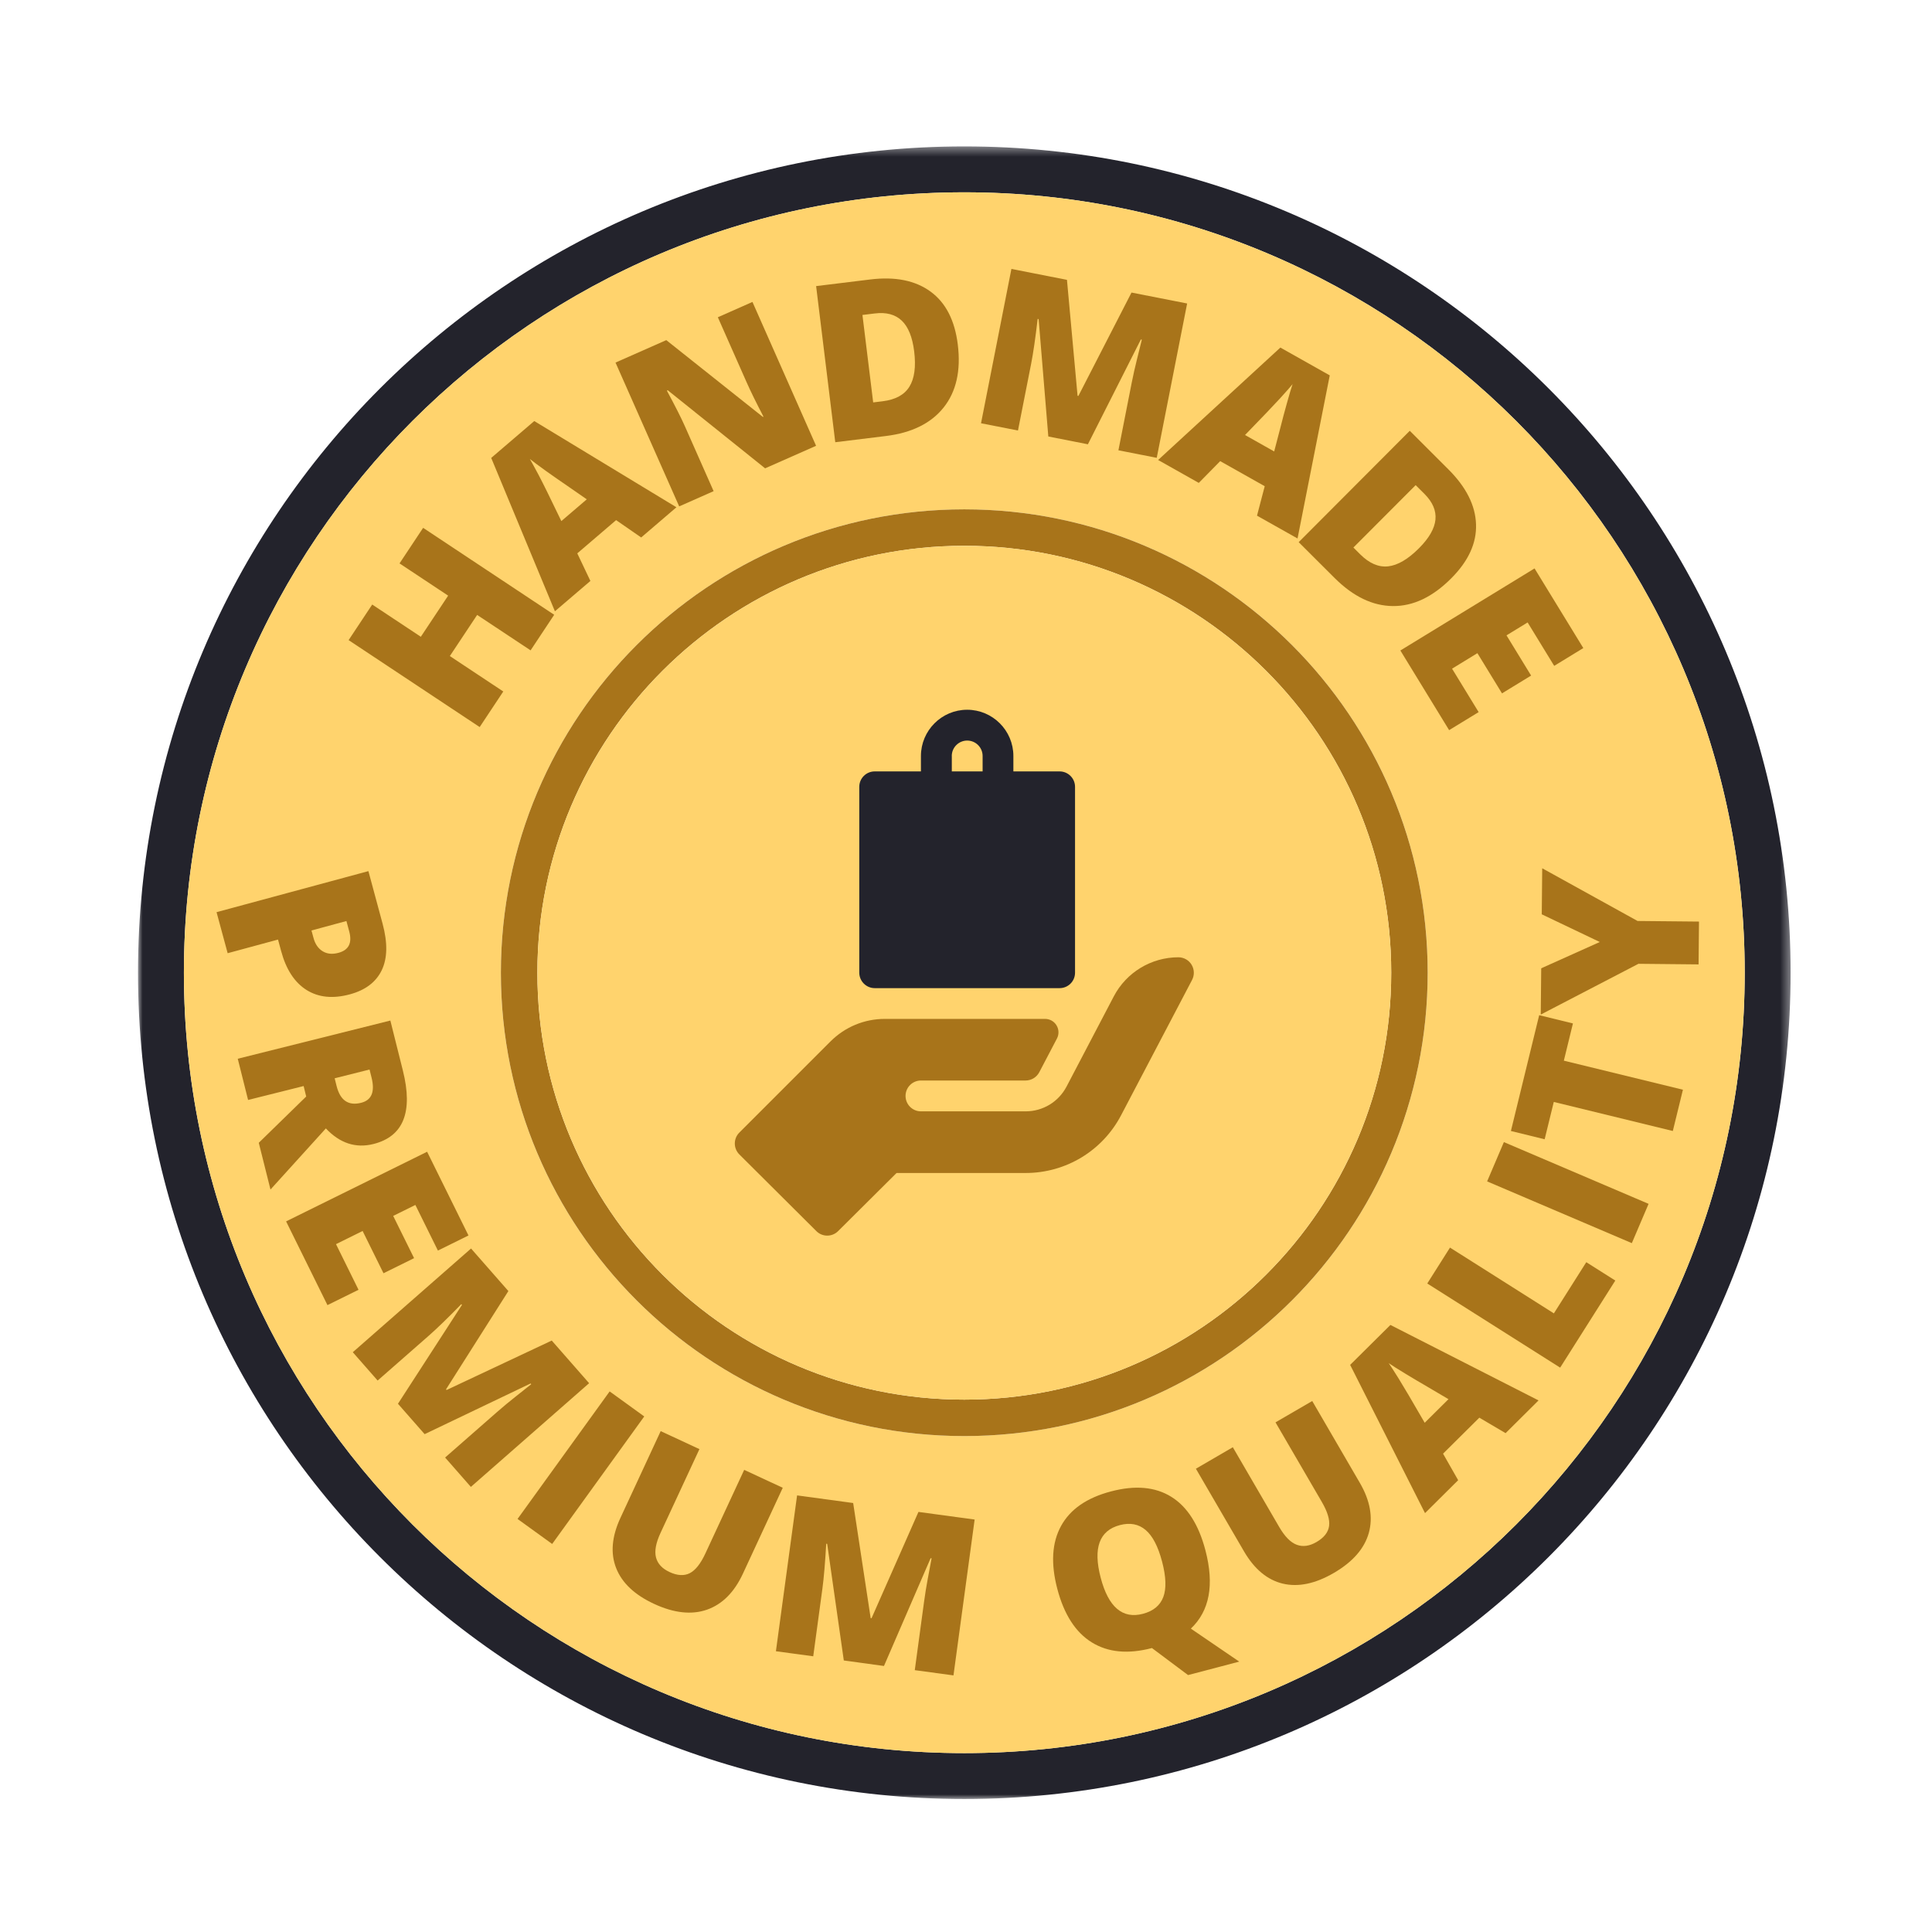 <?xml version="1.0" encoding="UTF-8"?>
<svg xmlns="http://www.w3.org/2000/svg" xmlns:xlink="http://www.w3.org/1999/xlink" width="210px" height="210px" viewBox="0 0 210 210" version="1.1">
    <!-- Generator: Sketch 53.2 (72643) - https://sketchapp.com -->
    <title>Handmade</title>
    <desc>Created with Sketch.</desc>
    <defs>
        <polygon id="path-1" points="0 0.368 179.632 0.368 179.632 180 0 180"/>
    </defs>
    <g id="Handmade" stroke="none" stroke-width="1">
        <g id="color-1" transform="translate(15, 15.545)">
            <mask id="mask-2" fill="white">
                <use xlink:href="#path-1"/>
            </mask>
            <g id="Clip-2"/>
            <path d="M89.816,175.01 C42.968,175.01 4.989,137.033 4.989,90.184 C4.989,43.335 42.968,5.358 89.816,5.358 C136.664,5.358 174.643,43.335 174.643,90.184 C174.643,137.029 136.664,175.01 89.816,175.01 M89.816,0.368 C40.213,0.368 -0,40.58 -0,90.184 C-0,139.787 40.208,180 89.816,180 C139.419,180 179.632,139.787 179.632,90.184 C179.632,40.58 139.419,0.368 89.816,0.368" id="Fill-1" mask="url(#mask-2)"/>
        </g>
        <path d="M104.816,156.096 C76.998,156.096 54.444,133.547 54.444,105.729 C54.444,77.912 76.998,55.362 104.816,55.362 C132.634,55.362 155.182,77.912 155.182,105.729 C155.182,133.547 132.634,156.096 104.816,156.096 M104.816,20.904 C57.968,20.904 19.989,58.881 19.989,105.729 C19.989,152.579 57.968,190.556 104.816,190.556 C151.664,190.556 189.643,152.574 189.643,105.729 C189.643,58.881 151.664,20.904 104.816,20.904" id="color-3"/>
        <path d="M104.816,152.134 C79.188,152.134 58.411,131.362 58.411,105.729 C58.411,80.102 79.188,59.325 104.816,59.325 C130.444,59.325 151.22,80.102 151.22,105.729 C151.22,131.357 130.444,152.134 104.816,152.134 M104.816,55.363 C76.998,55.363 54.444,77.911 54.444,105.729 C54.444,133.548 76.998,156.096 104.816,156.096 C132.634,156.096 155.182,133.548 155.182,105.729 C155.182,77.911 132.634,55.363 104.816,55.363" id="color-2"/>
        <path d="M104.816,59.324 C79.188,59.324 58.411,80.102 58.411,105.73 C58.411,131.362 79.188,152.134 104.816,152.134 C130.444,152.134 151.22,131.356 151.22,105.73 C151.22,80.102 130.444,59.324 104.816,59.324" id="color-3"/>
        <g id="color-2" transform="translate(23.538, 29.231)">
            <polygon id="Fill-10" points="36.699 37.593 34.135 41.46 28.326 37.609 25.358 42.079 31.166 45.931 28.601 49.798 14.355 40.348 16.92 36.48 22.204 39.983 25.173 35.513 19.889 32.009 22.454 28.143"/>
            <path d="M40.242,25.044 L37.858,23.392 C37.324,23.033 36.64,22.554 35.806,21.96 C34.978,21.366 34.395,20.932 34.056,20.658 C34.26,21.007 34.579,21.596 35.019,22.419 C35.457,23.242 36.276,24.91 37.478,27.409 L40.242,25.044 Z M46.155,29.19 L43.431,27.304 L39.21,30.917 L40.636,33.915 L36.779,37.213 L29.854,20.543 L34.534,16.536 L49.988,25.907 L46.155,29.19 Z" id="Fill-12"/>
            <path d="M65.166,19.226 L59.627,21.675 L49.044,13.188 L48.949,13.233 C49.853,14.905 50.507,16.197 50.911,17.11 L54.029,24.156 L50.287,25.812 L43.366,10.179 L48.885,7.739 L59.383,16.087 L59.448,16.057 C58.65,14.525 58.041,13.283 57.617,12.324 L54.488,5.254 L58.25,3.588 L65.166,19.226 Z" id="Fill-14"/>
            <path d="M75.83,8.971 C75.639,7.415 75.191,6.303 74.482,5.624 C73.774,4.95 72.796,4.685 71.543,4.841 L70.206,5.005 L71.373,14.51 L72.396,14.385 C73.788,14.216 74.761,13.687 75.311,12.799 C75.86,11.911 76.034,10.634 75.83,8.971 M80.57,8.223 C80.919,11.057 80.405,13.333 79.033,15.06 C77.661,16.781 75.565,17.819 72.741,18.163 L67.252,18.837 L65.171,1.867 L71.044,1.147 C73.769,0.813 75.954,1.253 77.611,2.465 C79.268,3.677 80.245,5.594 80.57,8.223" id="Fill-16"/>
            <path d="M90.409,18.213 L89.357,5.454 L89.251,5.434 C89.007,7.524 88.773,9.136 88.549,10.279 L87.112,17.564 L83.095,16.776 L86.398,6.75015599e-14 L92.436,1.188 L93.588,13.787 L93.678,13.807 L99.451,2.569 L105.499,3.757 L102.195,20.533 L98.029,19.715 L99.476,12.36 C99.551,11.975 99.641,11.551 99.745,11.088 C99.85,10.623 100.124,9.491 100.574,7.689 L100.469,7.669 L94.711,19.061 L90.409,18.213 Z" id="Fill-18"/>
            <path d="M114.96,19.84 L115.693,17.03 C115.848,16.401 116.062,15.598 116.337,14.615 C116.612,13.633 116.815,12.934 116.96,12.524 C116.706,12.834 116.262,13.338 115.633,14.031 C115.004,14.725 113.722,16.067 111.791,18.053 L114.96,19.84 Z M113.093,26.82 L113.932,23.617 L109.091,20.892 L106.765,23.258 L102.345,20.768 L115.632,8.548 L121.001,11.571 L117.499,29.3 L113.093,26.82 Z" id="Fill-20"/>
            <path d="M130.687,30.373 C131.795,29.266 132.393,28.222 132.489,27.249 C132.583,26.276 132.185,25.343 131.291,24.45 L130.337,23.502 L123.571,30.283 L124.3,31.012 C125.294,32.005 126.31,32.443 127.349,32.329 C128.392,32.209 129.505,31.555 130.687,30.373 M134.195,33.641 C132.179,35.662 130.068,36.665 127.867,36.645 C125.667,36.63 123.557,35.612 121.54,33.607 L117.623,29.7 L129.698,17.594 L133.885,21.775 C135.827,23.711 136.835,25.708 136.899,27.753 C136.974,29.804 136.072,31.765 134.195,33.641" id="Fill-22"/>
            <polygon id="Fill-24" points="133.975 50.132 128.676 41.475 143.261 32.554 148.561 41.211 145.397 43.146 142.508 38.426 140.212 39.829 142.887 44.2 139.723 46.135 137.049 41.765 134.295 43.451 137.184 48.172"/>
            <path d="M10.318,71.908 L10.539,72.721 C10.718,73.39 11.052,73.873 11.536,74.168 C12.02,74.463 12.595,74.517 13.252,74.337 C14.365,74.039 14.755,73.27 14.426,72.032 L14.116,70.88 L10.318,71.908 Z M14.495,78.848 C12.648,79.347 11.082,79.188 9.78,78.375 C8.483,77.556 7.559,76.149 7.021,74.148 L6.681,72.896 L1.207,74.378 L-1.17239551e-13,69.917 L16.506,65.456 L18.048,71.17 C18.611,73.256 18.577,74.941 17.952,76.234 C17.329,77.522 16.176,78.394 14.495,78.848 L14.495,78.848 Z" id="Fill-26"/>
            <path d="M12.838,87.975 L13.048,88.813 C13.442,90.38 14.33,90.988 15.713,90.639 C16.855,90.355 17.234,89.441 16.85,87.905 L16.63,87.022 L12.838,87.975 Z M9.466,88.818 L3.428,90.33 L2.305,85.85 L18.892,81.698 L20.253,87.132 C21.381,91.637 20.313,94.302 17.045,95.12 C15.123,95.599 13.403,95.036 11.881,93.423 L5.863,100.065 L4.59,94.986 L9.744,89.956 L9.466,88.818 Z" id="Fill-28"/>
            <polygon id="Fill-30" points="12.055 112.629 7.56 103.528 22.888 95.959 27.384 105.06 24.06 106.701 21.611 101.742 19.2 102.934 21.471 107.525 18.147 109.166 15.877 104.571 12.984 106.003 15.433 110.963"/>
            <path d="M19.719,123.352 L26.675,112.605 L26.605,112.524 C25.138,114.032 23.965,115.165 23.093,115.932 L17.509,120.828 L14.809,117.749 L27.663,106.477 L31.72,111.102 L24.943,121.785 L25.003,121.856 L36.434,116.481 L40.497,121.117 L27.643,132.389 L24.844,129.196 L30.482,124.255 C30.777,124.001 31.106,123.716 31.47,123.412 C31.834,123.108 32.748,122.379 34.205,121.226 L34.135,121.147 L22.618,126.655 L19.719,123.352 Z" id="Fill-32"/>
            <polygon id="Fill-34" points="32.718 135.872 42.728 122.01 46.489 124.73 36.48 138.591"/>
            <path d="M61.544,132.484 L57.213,141.82 C56.27,143.85 54.967,145.153 53.301,145.736 C51.634,146.315 49.717,146.106 47.557,145.103 C45.441,144.12 44.069,142.828 43.436,141.216 C42.803,139.609 42.957,137.788 43.9,135.757 L48.276,126.326 L52.487,128.282 L48.261,137.384 C47.752,138.481 47.588,139.369 47.767,140.058 C47.947,140.742 48.436,141.271 49.234,141.64 C50.087,142.039 50.826,142.078 51.439,141.765 C52.053,141.45 52.617,140.737 53.136,139.619 L57.352,130.537 L61.544,132.484 Z" id="Fill-36"/>
            <path d="M68.18,151.255 L66.373,138.581 L66.269,138.566 C66.149,140.667 66.01,142.294 65.855,143.441 L64.857,150.801 L60.8,150.252 L63.101,133.312 L69.198,134.141 L71.099,146.649 L71.194,146.665 L76.294,135.108 L82.401,135.937 L80.101,152.877 L75.894,152.308 L76.902,144.879 C76.957,144.494 77.017,144.064 77.092,143.596 C77.166,143.127 77.376,141.979 77.721,140.153 L77.616,140.138 L72.546,151.854 L68.18,151.255 Z" id="Fill-38"/>
            <path d="M96.103,142.264 C96.942,145.462 98.478,146.769 100.698,146.181 C101.832,145.881 102.565,145.272 102.909,144.354 C103.253,143.436 103.208,142.154 102.775,140.507 C102.34,138.855 101.741,137.708 100.983,137.069 C100.22,136.425 99.292,136.25 98.189,136.54 C95.953,137.129 95.254,139.035 96.103,142.264 M107.485,139.275 C108.467,143.022 107.944,145.862 105.903,147.792 L111.162,151.38 L105.599,152.842 L101.712,149.933 L101.697,149.923 L101.692,149.913 L101.677,149.903 C99.082,150.587 96.901,150.382 95.135,149.289 C93.369,148.196 92.122,146.261 91.388,143.476 C90.664,140.722 90.799,138.442 91.797,136.63 C92.791,134.819 94.602,133.566 97.226,132.878 C99.855,132.185 102.041,132.384 103.777,133.466 C105.514,134.545 106.751,136.481 107.485,139.275" id="Fill-40"/>
            <path d="M119.096,123.053 L124.271,131.95 C125.397,133.886 125.717,135.702 125.244,137.398 C124.764,139.095 123.497,140.547 121.436,141.745 C119.42,142.917 117.574,143.302 115.893,142.902 C114.211,142.498 112.809,141.33 111.682,139.399 L106.451,130.413 L110.464,128.077 L115.508,136.749 C116.117,137.793 116.752,138.436 117.42,138.681 C118.084,138.926 118.797,138.825 119.56,138.381 C120.373,137.907 120.832,137.329 120.927,136.644 C121.022,135.961 120.757,135.088 120.14,134.026 L115.104,125.373 L119.096,123.053 Z" id="Fill-42"/>
            <path d="M133.906,122.853 L131.406,121.381 C130.846,121.057 130.128,120.633 129.255,120.104 C128.381,119.575 127.768,119.186 127.409,118.936 C127.638,119.266 128.002,119.83 128.496,120.623 C128.991,121.416 129.933,123.013 131.321,125.418 L133.906,122.853 Z M140.113,126.546 L137.259,124.864 L133.316,128.776 L134.958,131.66 L131.355,135.238 L123.217,119.126 L127.594,114.785 L143.695,122.988 L140.113,126.546 Z" id="Fill-44"/>
            <polygon id="Fill-46" points="146.045 119.425 131.6 110.279 134.07 106.377 145.362 113.527 148.884 107.964 152.038 109.96"/>
            <polygon id="Fill-48" points="153.835 105.893 138.106 99.182 139.928 94.91 155.656 101.622"/>
            <polygon id="Fill-50" points="159.389 89.217 158.29 93.703 145.352 90.545 144.359 94.602 140.691 93.703 143.765 81.114 147.433 82.012 146.445 86.059"/>
            <polygon id="Fill-52" points="150.352 73.16 144.045 70.151 144.094 65.146 154.458 70.875 161.135 70.94 161.09 75.595 154.553 75.53 143.935 81.049 143.985 76.019"/>
        </g>
        <path d="M103.454,82.173 C103.454,81.25 104.207,80.496 105.13,80.496 C106.053,80.496 106.806,81.244 106.806,82.173 L106.806,83.849 L103.458,83.849 L103.458,82.173 L103.454,82.173 Z M95.081,107.406 L115.175,107.406 C116.102,107.406 116.852,106.657 116.852,105.729 L116.852,85.526 C116.852,84.602 116.102,83.849 115.175,83.849 L110.15,83.849 L110.15,82.173 C110.15,79.403 107.895,77.147 105.125,77.147 C102.356,77.147 100.101,79.403 100.101,82.173 L100.101,83.849 L95.076,83.849 C94.153,83.849 93.4,84.598 93.4,85.526 L93.4,105.729 C93.404,106.653 94.158,107.406 95.081,107.406 L95.081,107.406 Z" id="color-1"/>
        <path d="M129.52,104.861 C129.221,104.362 128.672,104.052 128.088,104.052 C125.139,104.052 122.43,105.69 121.063,108.304 L115.928,118.109 C115.055,119.771 113.354,120.799 111.477,120.799 L100.106,120.799 C99.182,120.799 98.429,120.051 98.429,119.122 C98.429,118.199 99.178,117.446 100.106,117.446 L111.477,117.446 C112.101,117.446 112.67,117.101 112.964,116.547 C113.253,115.994 114.131,114.322 114.885,112.884 C115.124,112.431 115.105,111.887 114.84,111.453 C114.576,111.013 114.102,110.749 113.588,110.749 L96.183,110.749 C93.948,110.749 91.848,111.623 90.266,113.204 L80.361,123.109 C79.707,123.763 79.707,124.82 80.361,125.479 L88.734,133.816 C89.064,134.146 89.488,134.306 89.916,134.306 C90.346,134.306 90.775,134.141 91.1,133.816 L97.451,127.5 L111.477,127.5 C115.848,127.5 119.831,125.095 121.861,121.217 L129.576,106.508 C129.844,105.989 129.825,105.365 129.52,104.861" id="color-2"/>
    </g>
<def><style type="text/css">        #color-1 {
            fill: #23232c !important;
        }
        #color-2 {
            fill: #a8741a !important;
        }
        #color-3 {
            fill: #ffd36d !important;
        }</style></def></svg>
